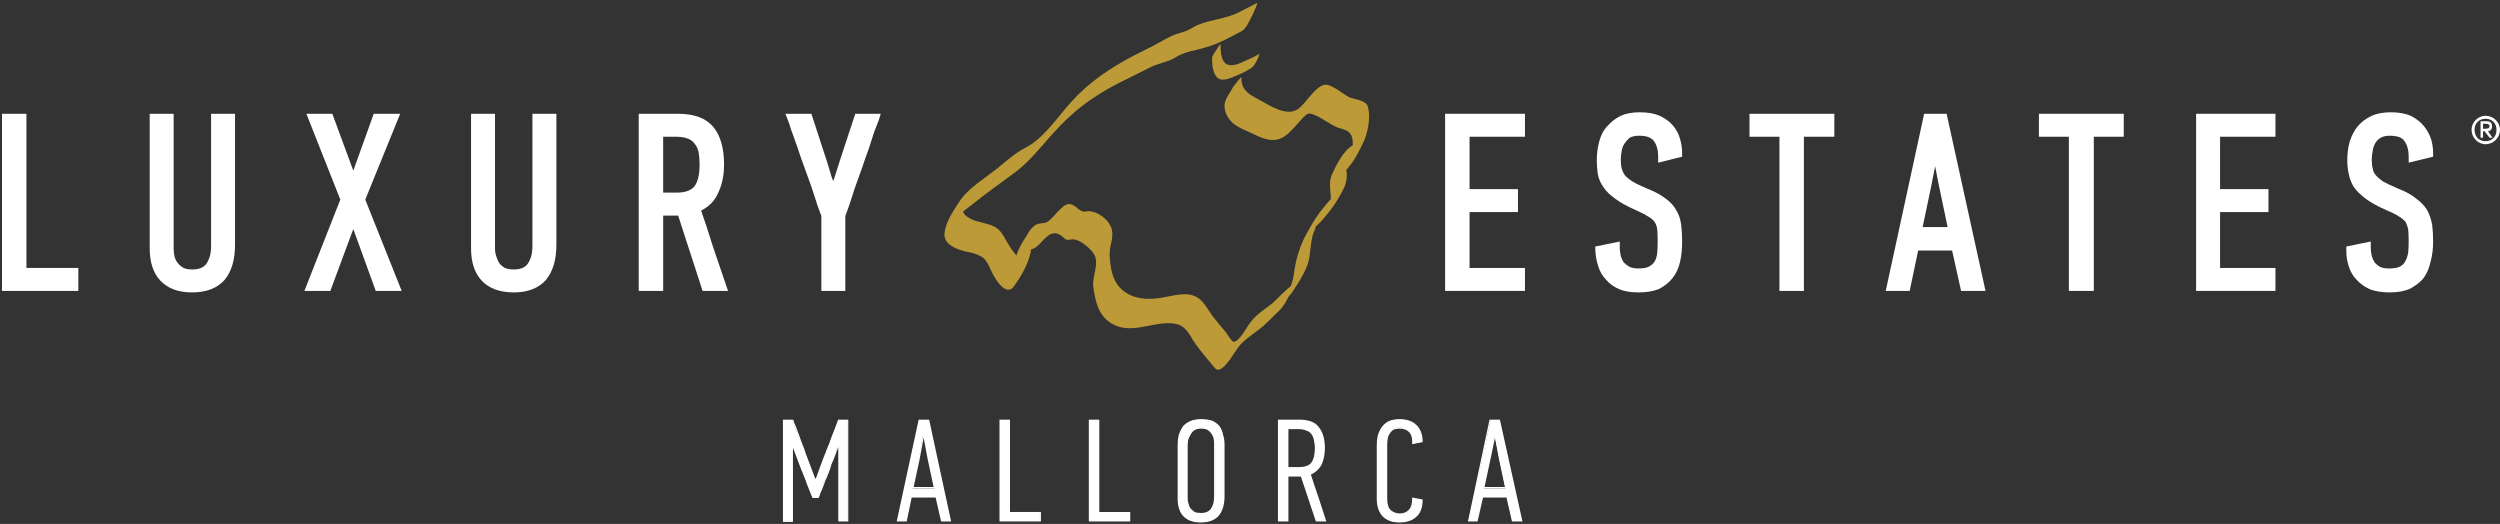 <svg version="1.2" xmlns="http://www.w3.org/2000/svg" viewBox="0 0 501 105" width="501" height="105">
	<rect x="0" y="0" width="501" height="105" fill="#333333" stroke="none"/>
	<title>luxury-estates-mallorca-chriesties-international-real-estates-svg</title>
	<style>
		.s0 { fill: #bb9a37 } 
		.s1 { fill: #ffffff } 
	</style>
	<g id="Layer">
		<path id="svg_26" class="s0" d="m249.5 12.2c1-0.4 2-0.9 2.9-1.4 0.1-0.1-0.4 1-0.4 1.1-0.3 0.5-0.7 1.4-1.2 1.7q-1.4 0.9-2.9 1.5c-1 0.4-2.9 1.4-3.9 0.5-1-0.9-1.1-2.7-1.1-4 0.1-0.6 0.7-1.3 1-1.8 0-0.1 0.7-1.1 0.7-0.9 0 1.1 0 3.4 1.3 4 1.1 0.5 2.6-0.2 3.6-0.7z"/>
		<path id="svg_27" fill-rule="evenodd" class="s0" d="m273.5 27.9c-0.9 2-2 4.2-3.4 5.8q-0.1 0.2-0.3 0.3 0 0.4 0.1 0.8c0 1-0.1 1.8-0.5 2.7-1.2 2.6-2.8 4.8-4.7 6.9q-0.6 0.6-1.2 1.2c0.5-0.4-0.4 1.1-0.5 1.8-0.3 1.4-0.4 2.8-0.6 4.2-0.4 2.4-2.1 4.9-3.4 6.9-0.1 0.1-0.5 0.7-0.8 1-0.5 1-1.1 2.1-1.9 2.8-1.3 1.2-2.6 2.7-4.1 3.8-1.5 1.2-3.1 2.1-4.2 3.7-0.7 0.9-3.2 5.5-4.5 4-1.5-1.8-3.1-3.6-4.4-5.6-0.7-1.2-1.6-2.8-3.1-3.2-3.7-1-7.9 1.6-11.7 0.5-3.8-1.2-4.7-4.3-5.2-8-0.3-2.1 1.4-4.9 0-6.8-0.9-1.2-3-3-4.5-2.7-1.4 0.3-1.1-0.4-2.3-1-1.9-1-3.1 1.2-4.4 2.3-0.4 0.4-0.9 0.6-1.3 0.7q0 0.6-0.2 1.1c-0.6 2.3-1.9 4.5-3.3 6.4-1.5 1.8-3.4-1.2-4.1-2.5-0.6-1.1-1.1-2.8-2.2-3.5-1-0.6-2.1-0.9-3.3-1.1-1.7-0.4-4.6-1.4-4.2-3.8 0.3-2.4 2-4.7 3.3-6.7 1.8-2.4 4.8-4.2 7.2-6.1 1.8-1.5 3.6-3.1 5.7-4.2 3.6-1.8 6.5-6.2 9.1-9.1 3.7-4.1 7.9-6.9 12.7-9.4q3.5-1.7 6.9-3.6c0.9-0.5 1.9-0.8 2.9-1.1 1.2-0.3 2.1-1.1 3.2-1.5 2.6-1 5.1-1.1 7.7-2.3q2-1 3.9-2c0.3-0.2-0.7 2-0.8 2.2-0.5 0.9-1.3 2.9-2.2 3.4-2.3 1.2-4.7 2.6-7.3 3.3-2.2 0.7-4.2 0.8-6.2 2.1-1.5 0.9-3.5 1.1-5.1 2-3.7 1.9-7.6 3.6-11 5.9-3.4 2.2-6.1 4.8-8.7 7.7-2.3 2.6-4.6 5.5-7.4 7.5-2.8 2.1-5.7 4.1-8.4 6.3q-0.9 0.7-1.8 1.4 0.1 0.3 0.3 0.6c1.5 1.4 3.1 1.4 4.9 2 2.5 0.7 2.8 2.3 4.1 4.3 0.1 0.2 0.7 1.1 1.4 1.9 0.4-1.4 1.2-2.7 2-3.9 0.5-0.9 1-1.7 1.8-2.2 0.7-0.5 1.8-0.2 2.5-0.7 1.1-0.7 2.8-3.4 4.1-3.5 1.5-0.1 2.1 1.7 3.4 1.5 1.7-0.4 4 1 4.9 2.6 0.8 1.3 0.5 2.7 0.2 4.1-0.4 1.7-0.2 3.2 0.1 4.9 0.9 4.7 4.7 6.3 9.1 5.8 2.1-0.2 5.5-1.4 7.5-0.5 1.8 0.7 2.5 2.4 3.6 3.9q1.3 1.7 2.7 3.3c0.2 0.3 1.3 2 1.6 2 1.2 0 2.7-3.1 3.4-3.9 1.3-1.8 3.1-2.7 4.7-4.1 1.1-1.1 2.2-2.2 3.4-3.2 0.1-0.4 0.5-1.4 0.6-2.3 0.1-1 0.3-2 0.5-2.9 0.5-1.9 1.1-3.6 2-5.2 1-1.8 2-3.6 3.3-5.1 0.4-0.6 1-1.2 1.6-1.9 0-1.6-0.5-3.3 0.2-4.9 0.9-1.9 2.2-4.7 4.2-5.9 0-0.6 0-1.2-0.2-1.7-0.5-1.5-1.9-1.4-3.2-2-1.1-0.4-4.8-3.3-5.8-2.5-1.8 1.4-3.6 4.7-6.1 5.1-1.4 0.2-2.6-0.2-3.9-0.8-1.5-0.8-3.5-1.4-4.8-2.5-1.1-1-1.8-2.3-1.7-3.8 0.1-1.1 1.3-2.6 1.8-3.6 0.2-0.2 1.6-2.1 1.6-1.8-0.2 2.3 1.4 3.4 3.2 4.3 2.1 1.1 5.8 3.8 8.2 2 1.5-1.1 3.3-4.4 5.2-4.8 1.3-0.3 3.8 1.9 5 2.5 1 0.4 3.3 0.6 3.7 1.8 0.6 2 0.1 4.7-0.6 6.6zm-13.6 27.9q-0.5 0.7-0.7 1 0 0 0.1-0.1 0.3-0.4 0.6-0.9zm0.3-0.5q-0.2 0.3-0.3 0.5 0.1-0.2 0.3-0.5z"/>
		<path id="svg_28" class="s1" d="m5.3 53.7h10.4v4.6h-15.3v-35.5h4.9z"/>
		<path id="svg_29" class="s1" d="m42.3 49.4v-26.6h4.8v26.2c0 3.1-0.7 5.4-2.1 7.1-1.4 1.6-3.6 2.5-6.5 2.5-2.8 0-4.9-0.8-6.4-2.4-1.4-1.5-2.1-3.7-2.1-6.4v-27h4.8v27q0 0.9 0.2 1.7 0.2 0.7 0.7 1.3 0.4 0.5 1.1 0.9 0.7 0.3 1.7 0.3 2.1 0 2.9-1.2 0.9-1.4 0.9-3.4 0 0 0 0z"/>
		<path id="svg_30" class="s1" d="m73.2 40l7.3 18.3h-5.2l-4.5-12.4-4.6 12.4h-5.2l7.2-18.3-6.8-17.2h5.2l4.2 11.4 4.1-11.4h5.3z"/>
		<path id="svg_31" class="s1" d="m106.7 49.4v-26.6h4.8v26.2c0 3.1-0.7 5.4-2.1 7.1-1.4 1.6-3.6 2.5-6.4 2.5q-4.3 0-6.5-2.4c-1.4-1.5-2.1-3.7-2.1-6.4v-27h4.8v27q0 0.9 0.3 1.7 0.2 0.7 0.6 1.3 0.4 0.5 1.1 0.9 0.7 0.3 1.8 0.3 2 0 2.8-1.2 0.9-1.4 0.9-3.4 0 0 0 0z"/>
		<path id="svg_32" fill-rule="evenodd" class="s1" d="m142.8 49.2l3.1 9.1h-5.1l-4.9-15.1h-3v15.1h-4.9v-35.5h7.9c3.3 0 5.6 0.9 7.1 2.7q2.1 2.6 2.1 7.5 0 3.2-1.2 5.7-1 2.3-3.4 3.5 1.2 3.4 2.3 7zm-9.9-21.8v11.2h2.7q2.6 0 3.6-1.3 1-1.4 1-4.3 0-1.4-0.2-2.5-0.2-1-0.8-1.7-0.5-0.7-1.3-1-1-0.4-2.5-0.4z"/>
		<path id="svg_33" class="s1" d="m171.4 22.8h5.1l-0.4 1.3q-0.3 0.8-0.9 2.3-0.5 1.5-1.1 3.4-0.7 1.9-1.4 4-0.7 2-1.4 3.9-0.6 1.9-1.1 3.4-0.5 1.4-0.8 2.2v15h-4.8v-15q-0.3-0.8-0.8-2.2-0.5-1.5-1.1-3.4-0.7-1.9-1.4-3.9-0.8-2.1-1.4-4-0.7-1.9-1.2-3.4l-0.1-0.2q-0.4-1.4-0.7-2.1l-0.5-1.3h5.2l3.1 9.5q0.1 0.4 0.4 1.3 0.3 1 0.6 2l0.3 0.7 1.3-4.1z"/>
		<path id="svg_34" class="s1" d="m289.6 22.8h16v4.6h-11.1v10.5h9.7v4.6h-9.7v11.2h11.1v4.6h-16z"/>
		<path id="svg_35" class="s1" d="m336.7 27.9q0.4 1.4 0.4 2.8v0.7l-4.8 1.2v-1.2q0-2-0.9-3.2-0.8-1-2.9-1-1.2 0-1.9 0.4-0.6 0.5-1 1.1-0.5 0.7-0.6 1.5-0.2 1-0.2 1.8 0 1.1 0.2 1.8 0.2 0.7 0.6 1.3 0.5 0.6 1.6 1.3 1 0.6 2.9 1.4 2.3 0.9 3.7 2 1.4 1 2.1 2.3 0.8 1.3 1 2.9 0.2 1.5 0.2 3.4 0 2.2-0.4 4-0.4 1.9-1.5 3.3c-0.7 0.9-1.6 1.6-2.7 2.2q-1.7 0.7-4.1 0.7c-1.5 0-2.8-0.2-3.8-0.6q-1.7-0.7-2.7-1.9-1.1-1.1-1.6-2.7-0.5-1.5-0.6-3.2v-0.8l4.9-1v1.1q0 0.9 0.2 1.8 0.2 0.7 0.6 1.3 0.5 0.5 1.2 0.9 0.7 0.3 1.8 0.3 1.4 0 2.1-0.4 0.7-0.4 1.1-1 0.4-0.7 0.5-1.7 0.1-1.1 0.1-2.3 0-1.6-0.1-2.5-0.1-0.8-0.5-1.4-0.4-0.6-1.3-1.1-0.9-0.6-2.5-1.3-2.5-1.1-4-2.2-1.6-1.1-2.4-2.3-0.9-1.2-1.2-2.7-0.2-1.3-0.2-2.8 0-2 0.5-3.8c0.3-1.1 0.8-2.2 1.6-3q1.1-1.3 2.7-2.1 1.6-0.7 3.8-0.7 2.4 0 4 0.7 1.7 0.8 2.7 2 1 1.2 1.4 2.7z"/>
		<path id="svg_36" class="s1" d="m350.6 22.8h17v4.6h-6.1v30.9h-4.9v-30.9h-6z"/>
		<path id="svg_37" fill-rule="evenodd" class="s1" d="m390.1 22.8l7.8 35.5h-4.9l-1.8-8.1h-6.8l-1.7 8.1h-4.8l7.7-35.5zm0.2 22.7c0 0-1.8-8.6-1.8-8.6l-0.7-3.6-0.7 3.6-1.8 8.6z"/>
		<path id="svg_38" class="s1" d="m408.6 22.8h17v4.6h-6v30.9h-5v-30.9h-6z"/>
		<path id="svg_39" class="s1" d="m440.1 22.8h15.9v4.6h-11.1v10.5h9.7v4.6h-9.7v11.2h11.1v4.6h-15.9z"/>
		<path id="svg_40" class="s1" d="m482.7 32.6v-1.2q0-2-0.9-3.2-0.7-1-2.9-1-1.1 0-1.8 0.4-0.7 0.4-1.1 1.1-0.4 0.7-0.5 1.5-0.2 1-0.2 1.8 0 1.1 0.2 1.8 0.1 0.7 0.6 1.3 0.5 0.6 1.5 1.3 1.1 0.6 3 1.4 2.3 0.9 3.6 2 1.4 1 2.2 2.3 0.7 1.3 1 2.9 0.2 1.5 0.2 3.4 0 2.2-0.5 4-0.4 1.9-1.4 3.3c-0.7 0.9-1.7 1.6-2.8 2.2q-1.7 0.7-4 0.7-2.2 0-3.9-0.6-1.6-0.7-2.7-1.9-1.1-1.1-1.6-2.7-0.5-1.5-0.5-3.2v-0.8l4.9-1v1.1q0 0.9 0.2 1.8 0.2 0.7 0.6 1.3 0.4 0.5 1.1 0.9 0.7 0.3 1.8 0.3 1.4 0 2.2-0.4 0.7-0.4 1-1 0.4-0.7 0.6-1.7 0.1-1.1 0.1-2.3 0-1.6-0.1-2.5-0.2-0.8-0.5-1.4-0.5-0.6-1.3-1.1-0.9-0.6-2.6-1.3-2.5-1.1-4-2.2-1.5-1.1-2.4-2.3-0.8-1.2-1.1-2.7-0.3-1.3-0.3-2.8 0-2 0.5-3.8c0.4-1.1 0.9-2.2 1.6-3q1.1-1.3 2.8-2.1 1.6-0.7 3.8-0.7 2.4 0 4 0.7 1.6 0.8 2.6 2 1 1.2 1.5 2.7 0.4 1.4 0.4 2.7v0.8c0 0-4.9 1.2-4.9 1.2z"/>
		<path id="svg_41" class="s1" d="m168 89.2q-0.1 0.3-0.4 1-0.3 0.7-0.5 1.4-0.3 0.8-0.6 1.5-0.3 0.7-0.4 1 0 0.1-0.2 0.5-0.1 0.4-0.4 1-0.2 0.6-0.5 1.3-0.2 0.6-0.5 1.2-0.2 0.6-0.4 1-0.2 0.4-0.2 0.5h-1q-0.1-0.4-0.4-1.1-0.3-0.8-0.7-1.6-0.3-0.9-0.6-1.6-0.3-0.8-0.4-1.1l-1.9-4.9h-0.1v15.1h-1.8v-20.1h1.8q0.2 0.4 0.5 1.3 0.4 0.9 0.8 1.9 0.3 1 0.7 1.9 0.3 0.9 0.5 1.3l2.1 5.6h0.1q0.1-0.4 0.4-1.2 0.3-0.7 0.6-1.6 0.4-0.9 0.7-1.7 0.3-0.8 0.4-1.2 0 0 0.2-0.5 0.2-0.5 0.5-1.2 0.2-0.7 0.5-1.4 0.3-0.8 0.6-1.5 0.2-0.7 0.4-1.1 0.2-0.5 0.3-0.6h1.8v20.1h-1.8v-15.2c0 0-0.1 0-0.1 0z"/>
		<path id="svg_42" fill-rule="evenodd" class="s1" d="m168 104.5v-14.9q-0.1 0.3-0.3 0.7-0.2 0.7-0.5 1.4-0.3 0.8-0.6 1.4-0.2 0.7-0.3 1.1-0.1 0-0.2 0.5-0.2 0.4-0.4 1-0.3 0.5-0.5 1.2-0.3 0.7-0.5 1.3-0.3 0.5-0.4 1-0.2 0.4-0.2 0.5l-0.1 0.1h-1.2v-0.1q-0.2-0.4-0.5-1.2-0.3-0.7-0.6-1.5-0.3-0.9-0.6-1.6-0.3-0.8-0.5-1.2l-1.7-4.5v14.9h-2v-20.5h2l0.1 0.1q0.1 0.5 0.5 1.3 0.3 0.9 0.7 1.9 0.4 1 0.7 1.9 0.4 0.9 0.5 1.4l2 5.3q0.2-0.3 0.4-0.9 0.3-0.8 0.6-1.7l0.6-1.6q0.3-0.8 0.5-1.2 0-0.1 0.2-0.6 0.2-0.5 0.5-1.2l0.5-1.4q0.3-0.8 0.6-1.5 0.2-0.6 0.4-1.1c0.2-0.4 0.2-0.5 0.2-0.6v-0.1h2.1v20.4zm0.3-0.3q0 0 0 0zm1.5 0v-19.8h-1.6q-0.1 0.2-0.2 0.5-0.2 0.5-0.4 1.1-0.3 0.7-0.6 1.5l-0.5 1.4q-0.3 0.7-0.5 1.2-0.2 0.5-0.2 0.6-0.1 0.4-0.4 1.2l-0.7 1.6q-0.3 0.9-0.6 1.7-0.3 0.8-0.4 1.2l-0.1 0.1h-0.3l-2.1-5.7q-0.2-0.5-0.5-1.4-0.3-0.9-0.7-1.9-0.4-0.9-0.7-1.8-0.3-0.8-0.5-1.3h-1.6v19.9h1.5v-15.2h0.4l1.8 5q0.2 0.4 0.5 1.1 0.3 0.8 0.6 1.6 0.4 0.9 0.7 1.6 0.2 0.7 0.4 1h0.8q0-0.1 0.1-0.4 0.2-0.4 0.4-1 0.3-0.5 0.6-1.2 0.2-0.7 0.5-1.3 0.2-0.5 0.3-0.9 0.2-0.5 0.2-0.6 0.2-0.3 0.4-1 0.3-0.6 0.6-1.4 0.3-0.8 0.5-1.5 0.3-0.6 0.4-1l0.1-0.1h0.3v15.2z"/>
		<path id="svg_43" fill-rule="evenodd" class="s1" d="m188.7 104.4l-1.1-4.9h-5l-1 4.9h-1.7l4.3-20.1h1.8l4.5 20.1zm-3.7-17.2l-0.9 4.9-1.2 5.8h4.4l-1.2-5.9-1-4.8z"/>
		<path id="svg_44" fill-rule="evenodd" class="s1" d="m190.6 104.5h-2l-1.1-4.8h-4.8l-1 4.8h-2l4.4-20.4h2.1c0 0 4.4 20.4 4.4 20.4zm-1.8-0.3h1.5l-4.4-19.8h-1.5l-4.3 19.8h1.4l1-4.8h5.2zm-1.3-6.3h-4.7l1.2-5.9 1-5h0.3l1 4.9zm-0.4-0.3l-1.2-5.6-0.8-4.3-0.8 4.3c0 0-1.2 5.6-1.2 5.6z"/>
		<path id="svg_45" class="s1" d="m200.4 104.4v-20.1h1.8v18.5h6.2v1.6z"/>
		<path id="svg_46" fill-rule="evenodd" class="s1" d="m200.3 104.5v-20.4h2.1v18.5h6.2v1.9zm0.3-0.3h7.7v-1.3h-6.2v-18.5h-1.5z"/>
		<path id="svg_47" class="s1" d="m218.4 104.4v-20.1h1.7v18.5h6.3v1.6z"/>
		<path id="svg_48" fill-rule="evenodd" class="s1" d="m218.2 104.5v-20.4h2.1v18.5h6.2v1.9zm8-0.3v-1.3h-6.2v-18.5h-1.5v19.8z"/>
		<path id="svg_49" fill-rule="evenodd" class="s1" d="m245.2 99.4q0 2.6-1.1 3.9-1.2 1.3-3.5 1.3-2.3 0-3.4-1.3-1.1-1.2-1.1-3.4v-10.6q0-1.1 0.3-2 0.2-1 0.7-1.7 0.6-0.7 1.4-1.1 0.9-0.4 2.2-0.4 1.3 0 2.1 0.4 0.9 0.3 1.4 1 0.6 0.7 0.8 1.6 0.2 1 0.2 2.1c0 0 0 10.2 0 10.2zm-1.7-10.4q0-0.7-0.2-1.3-0.1-0.5-0.4-1-0.4-0.4-0.9-0.7-0.5-0.3-1.3-0.3-0.8 0-1.4 0.4-0.5 0.3-0.8 0.9-0.4 0.5-0.5 1.2-0.1 0.6-0.1 1.2v10.5q0 0.6 0.1 1.1 0.2 0.6 0.5 1 0.4 0.4 0.9 0.7 0.5 0.3 1.3 0.3 1.5 0 2.1-1 0.7-1 0.7-2.4v-10.6q0 0 0 0z"/>
		<path id="svg_50" fill-rule="evenodd" class="s1" d="m240.6 104.7q-2.3 0-3.5-1.3-1.1-1.2-1.1-3.5v-10.6q0-1.1 0.2-2.1 0.3-0.9 0.8-1.7 0.6-0.7 1.5-1.1 0.9-0.4 2.2-0.4 1.3 0 2.2 0.3 0.9 0.4 1.5 1.1 0.5 0.7 0.7 1.7 0.3 0.9 0.3 2.1v10.2q0 2.6-1.2 4-1.2 1.3-3.6 1.3zm0.1-20.5q-1.3 0-2.1 0.4-0.9 0.4-1.4 1.1-0.5 0.7-0.7 1.6-0.2 0.9-0.2 2v10.6q0 2.2 1 3.3 1.1 1.2 3.3 1.2 2.3 0 3.4-1.2 1.1-1.3 1.1-3.8v-10.2q0-1.1-0.3-2.1-0.2-0.9-0.7-1.5-0.5-0.7-1.3-1-0.9-0.4-2.1-0.4zm0 18.9q-0.8 0-1.4-0.3-0.5-0.2-0.9-0.7-0.3-0.4-0.5-1-0.2-0.6-0.2-1.2v-10.5q0-0.6 0.2-1.2 0.1-0.7 0.4-1.3 0.4-0.6 0.9-0.9 0.6-0.4 1.5-0.4 0.8 0 1.4 0.3 0.5 0.2 0.9 0.7 0.3 0.5 0.5 1.1 0.1 0.6 0.1 1.2v10.7q0 1.5-0.6 2.5-0.7 1-2.3 1zm0-17.2q-0.8 0-1.3 0.3-0.5 0.3-0.8 0.9-0.3 0.5-0.5 1.1-0.1 0.7-0.1 1.2v10.5q0 0.6 0.2 1.1 0.1 0.5 0.4 0.9 0.4 0.4 0.8 0.7 0.5 0.2 1.3 0.2 1.4 0 2-0.9 0.6-0.9 0.6-2.3v-10.6q0-0.7-0.1-1.2-0.2-0.6-0.5-1-0.3-0.4-0.8-0.7-0.5-0.2-1.2-0.2z"/>
		<path id="svg_51" fill-rule="evenodd" class="s1" d="m260.4 84.3q2.7 0 3.8 1.4 1.2 1.4 1.2 4.1 0 1.8-0.7 3.2-0.6 1.4-2.2 2 0.7 2.3 1.6 4.7 0.8 2.4 1.5 4.7h-1.8l-3-9h-2.8v9h-1.7v-20.1c0 0 4.1 0 4.1 0zm-2.4 1.6v7.9h2.3q1.8 0 2.6-1 0.7-1 0.7-3 0-0.9-0.2-1.6-0.1-0.7-0.5-1.2-0.4-0.6-1.1-0.8-0.6-0.3-1.6-0.3z"/>
		<path id="svg_52" fill-rule="evenodd" class="s1" d="m265.8 104.5h-2.1l-3-9h-2.5v9h-2.1v-20.4h4.3q2.8 0 3.9 1.5c0.8 1 1.2 2.4 1.2 4.2q0 1.8-0.6 3.2-0.7 1.4-2.2 2.1 0.7 2.2 1.5 4.5c0 0 1.6 4.9 1.6 4.9zm-1.9-0.3h1.5l-1.5-4.4q-0.8-2.5-1.6-4.8v-0.1h0.1q1.6-0.6 2.2-2 0.6-1.3 0.6-3.1 0-2.6-1.1-4-1.1-1.4-3.7-1.4h-4v19.8h1.5v-9h3zm-3.6-10.3h-2.4v-8.2h2.3q1 0 1.7 0.3 0.7 0.3 1.1 0.9 0.4 0.5 0.6 1.3 0.2 0.7 0.2 1.6 0 2-0.8 3-0.8 1.1-2.7 1.1zm-2.1-0.3h2.1q1.8 0 2.5-0.9 0.7-1 0.7-2.9 0-0.9-0.2-1.6-0.1-0.7-0.5-1.2-0.3-0.5-1-0.7-0.6-0.3-1.6-0.3h-2z"/>
		<path id="svg_53" class="s1" d="m280.5 84.1q2.1 0 3.3 1.2 1.1 1.1 1.1 3.2l-1.7 0.4q0-1.6-0.7-2.4-0.7-0.8-2-0.8-0.8 0-1.3 0.3-0.5 0.3-0.8 0.8-0.3 0.5-0.4 1.1-0.2 0.6-0.2 1.2v10.8q0 0.6 0.2 1.1 0.1 0.6 0.4 1 0.3 0.5 0.8 0.7 0.5 0.3 1.3 0.3 1.2 0 1.9-0.7 0.7-0.8 0.8-2.4l1.8 0.3q-0.1 2.2-1.3 3.3-1.2 1.1-3.2 1.1-2.2 0-3.3-1.2-1.2-1.2-1.2-3.4v-10.7q0-1 0.3-2 0.2-0.9 0.7-1.7 0.5-0.7 1.4-1.1 0.9-0.4 2.1-0.4z"/>
		<path id="svg_54" fill-rule="evenodd" class="s1" d="m280.5 104.7q-2.2 0-3.4-1.2-1.2-1.3-1.2-3.6v-10.6q0-1.1 0.2-2 0.3-1 0.8-1.7 0.6-0.8 1.4-1.2 0.9-0.4 2.2-0.4 2.2 0 3.4 1.2 1.2 1.2 1.2 3.3v0.1l-2.1 0.4v-0.1q0.1-1.5-0.6-2.3-0.7-0.7-1.9-0.7-0.7 0-1.2 0.2-0.5 0.3-0.8 0.8-0.3 0.4-0.4 1-0.1 0.6-0.1 1.2v10.8q0 0.6 0.1 1.1 0.1 0.6 0.4 1 0.3 0.4 0.8 0.6 0.5 0.3 1.2 0.3 1.1 0 1.8-0.7 0.7-0.7 0.7-2.3v-0.2l2.1 0.4v0.1q0 2.3-1.3 3.4-1.2 1.1-3.3 1.1zm0-20.5q-1.2 0-2 0.4-0.9 0.5-1.4 1.1-0.5 0.7-0.7 1.6-0.2 1-0.2 2v10.6q0 2.2 1.1 3.4 1.1 1.1 3.2 1.1 2 0 3.1-1 1.1-1.1 1.2-3.1l-1.5-0.3q-0.1 1.6-0.8 2.3-0.8 0.8-2 0.8-0.8 0-1.3-0.3-0.6-0.2-0.9-0.7-0.3-0.5-0.5-1.1-0.1-0.5-0.1-1.1v-10.8q0-0.7 0.1-1.3 0.2-0.6 0.5-1.1 0.3-0.5 0.9-0.8 0.5-0.3 1.3-0.3 1.3 0 2.1 0.8 0.7 0.8 0.7 2.3l1.5-0.3q0-2-1.1-3.1-1.1-1.1-3.2-1.1z"/>
		<path id="svg_55" fill-rule="evenodd" class="s1" d="m303.1 104.4l-1.1-4.9h-5l-1 4.9h-1.7l4.4-20.1h1.8l4.4 20.1zm-3.6-17.2l-1 4.9-1.2 5.8h4.4l-1.2-5.9-1-4.8z"/>
		<path id="svg_56" fill-rule="evenodd" class="s1" d="m303 104.5l-1.1-4.8h-4.7l-1.1 4.8h-2l0.1-0.1 4.3-20.3h2.1v0.1c0 0 4.5 20.3 4.5 20.3zm0.2-0.3h1.5l-4.4-19.8h-1.6l-4.2 19.8h1.3l1.1-4.8h5.2zm-1.3-6.3h-4.8l1.3-5.9 1-5h0.3l0.9 4.9zm-0.3-0.3l-1.2-5.6-0.8-4.3-0.9 4.3c0 0-1.2 5.6-1.2 5.6z"/>
		<path id="svg_57" fill-rule="evenodd" class="s1" d="m498.1 23.2c1.6 0 2.9 1.3 2.9 2.8 0 1.6-1.3 2.9-2.9 2.9-1.5 0-2.8-1.3-2.8-2.9 0-1.5 1.3-2.8 2.8-2.8zm0 5.1c1.3 0 2.2-0.9 2.2-2.3 0-1.3-0.9-2.2-2.2-2.2-1.3 0-2.2 0.9-2.2 2.2 0 1.4 0.9 2.3 2.2 2.3zm-1-4h1.2c0.8 0 1.1 0.3 1.1 1 0 0.7-0.3 0.9-0.8 1l0.9 1.3h-0.6l-1-1.3h-0.3v1.3h-0.5zm0.5 1.5h0.4c0.5 0 0.9-0.1 0.9-0.5 0-0.4-0.4-0.5-0.8-0.5h-0.5z"/>
		<g id="svg_58">
		</g>
		<g id="svg_59">
		</g>
		<g id="svg_60">
		</g>
		<g id="svg_61">
		</g>
		<g id="svg_62">
		</g>
		<g id="svg_63">
		</g>
	</g>
</svg>
